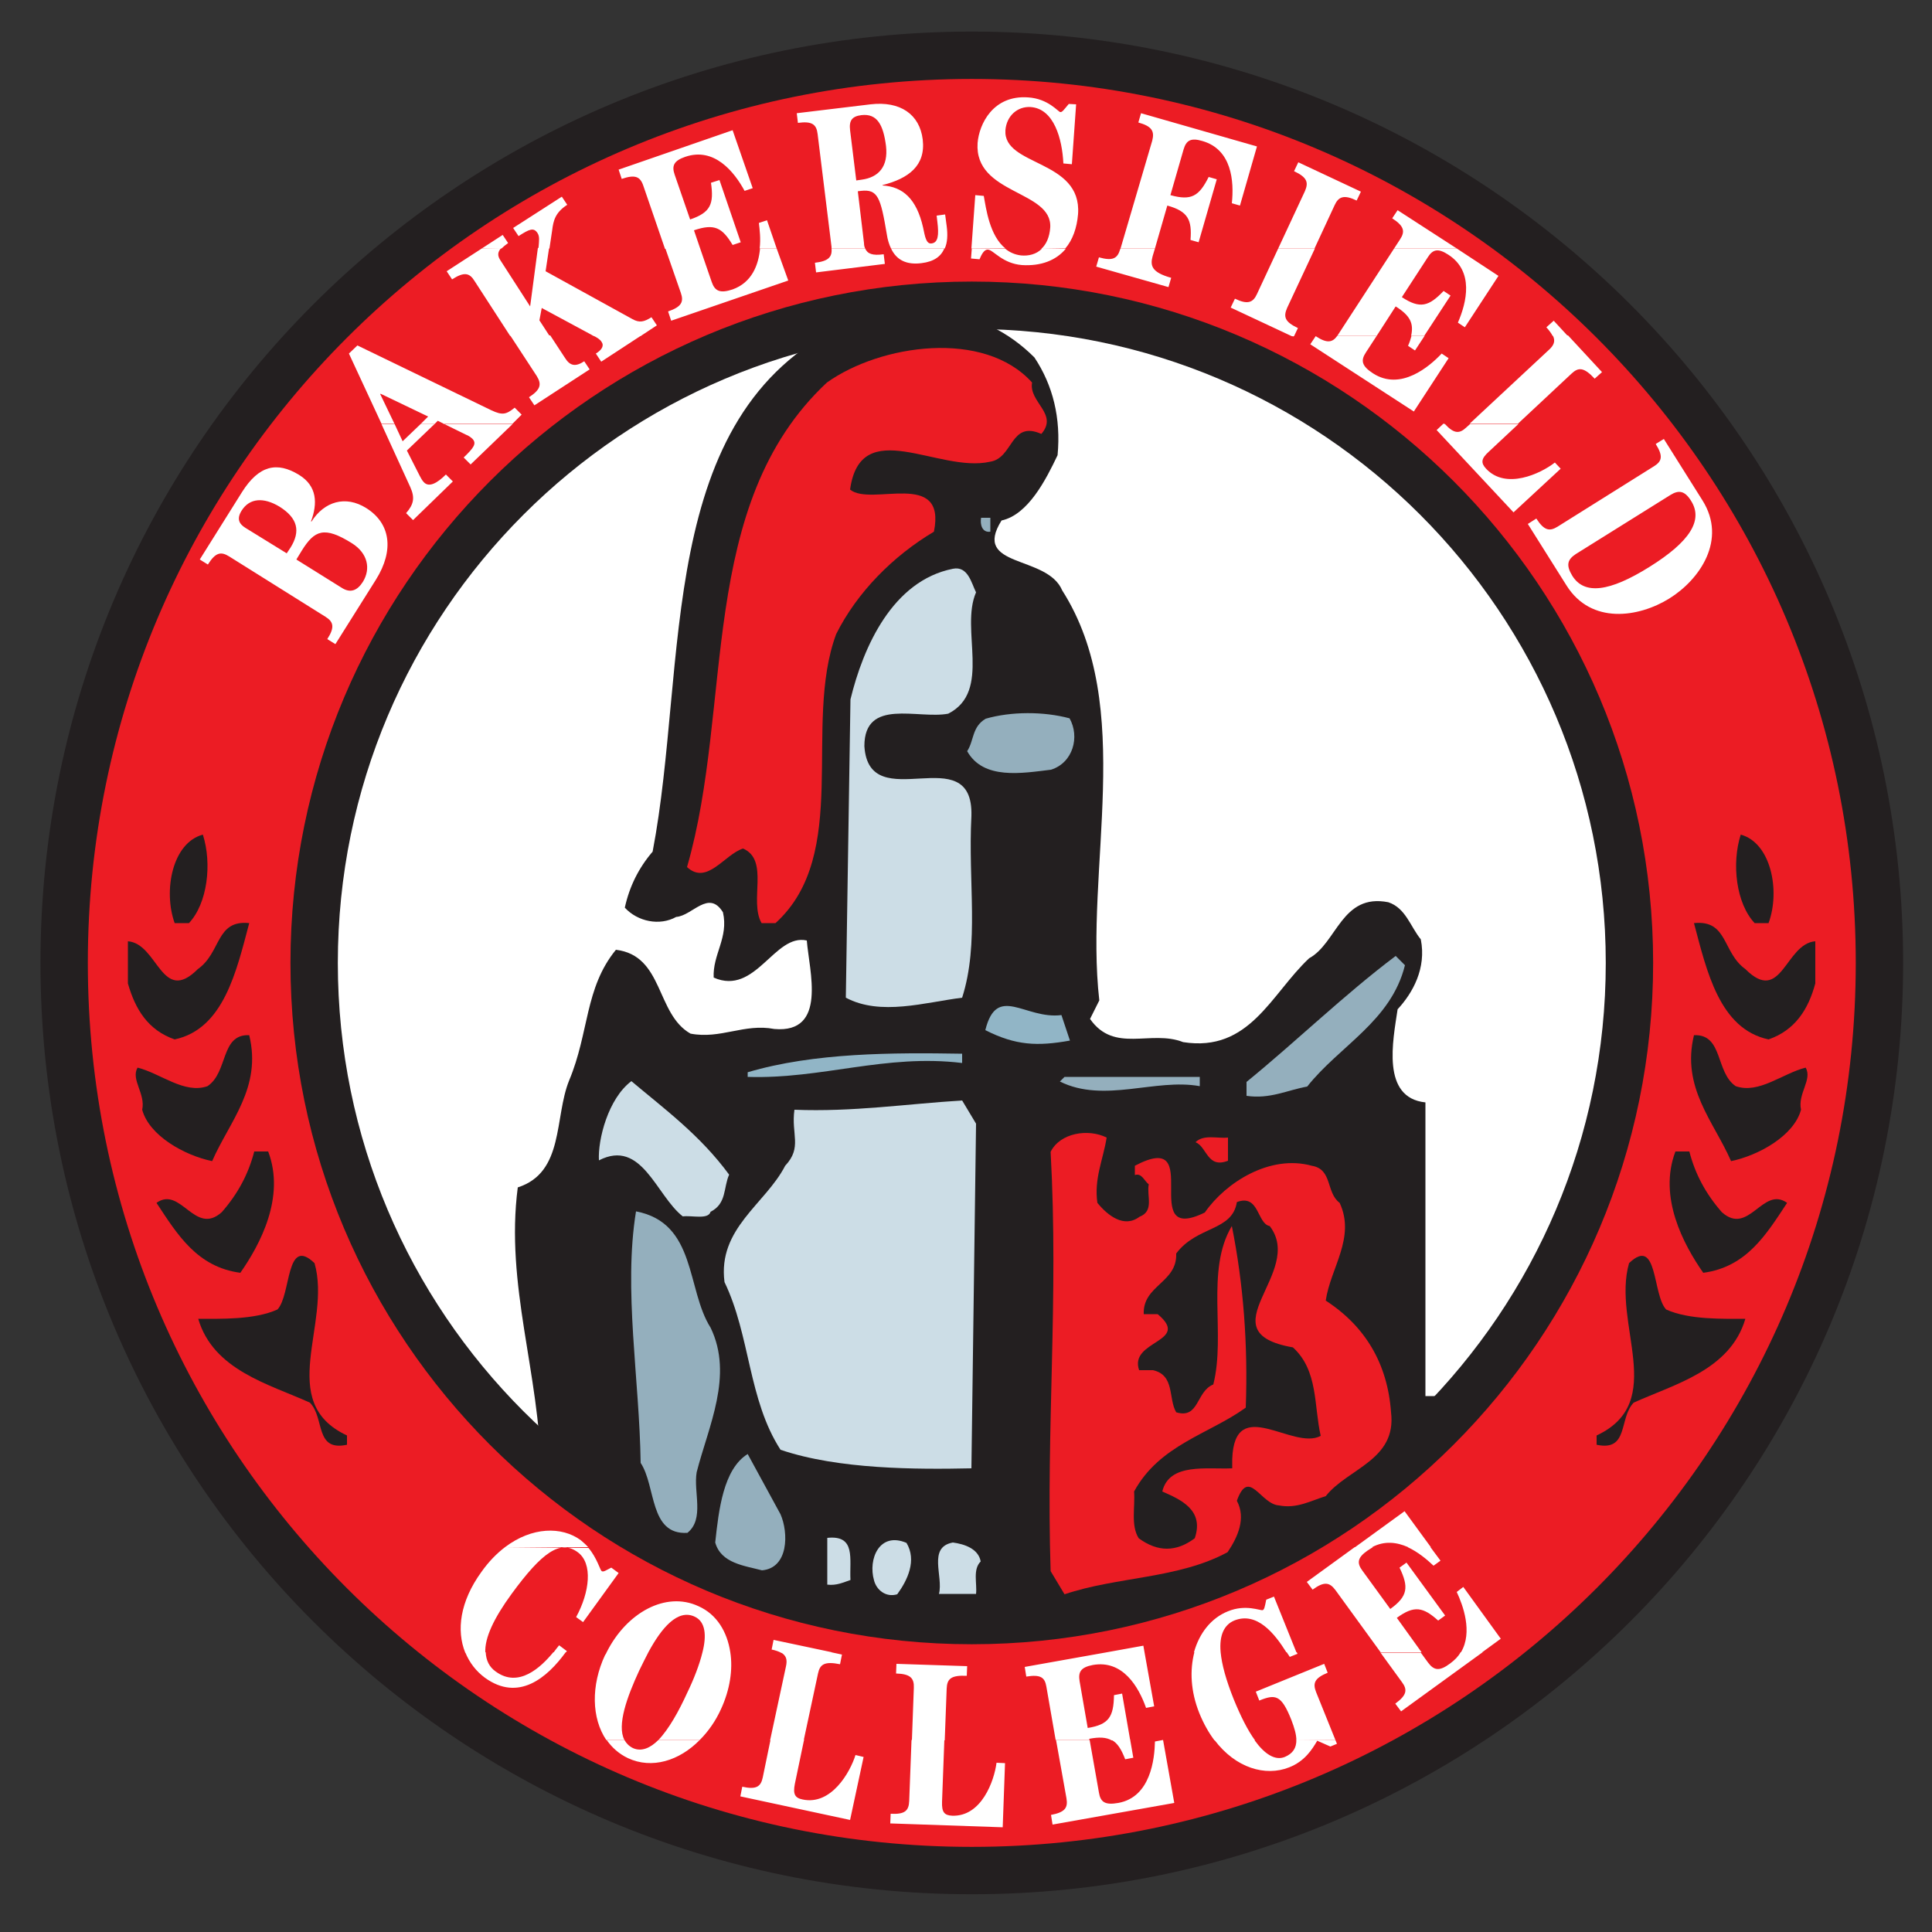 <?xml version="1.0" encoding="utf-8"?>
<!-- Generator: Adobe Illustrator 25.4.1, SVG Export Plug-In . SVG Version: 6.00 Build 0)  -->
<svg version="1.1" id="Layer_1" xmlns="http://www.w3.org/2000/svg" xmlns:xlink="http://www.w3.org/1999/xlink" x="0px" y="0px"
	 viewBox="0 0 50 50" style="enable-background:new 0 0 50 50;" xml:space="preserve">
<rect x="0" y="0" width="50" height="50" fill="#333333" stroke="none"/>
<style type="text/css">
	.st0{fill:#EC1C24;stroke:#231F20;stroke-width:1.226;stroke-miterlimit:3.864;}
	.st1{fill:#231F20;}
	
		.st2{clip-path:url(#SVGID_00000169551155854970633720000003068878494189794456_);fill:#FFFFFF;stroke:#FFFFFF;stroke-width:0;stroke-miterlimit:3.864;}
	.st3{fill:none;stroke:#231F20;stroke-width:1.226;stroke-miterlimit:3.864;}
	.st4{fill:#EC1C24;}
	.st5{fill:#94AFBD;}
	.st6{fill:#CCDDE6;}
	.st7{fill:#231F20;stroke:#231F20;stroke-width:0;stroke-miterlimit:3.864;}
	.st8{fill:#91B5C6;}
	.st9{fill-rule:evenodd;clip-rule:evenodd;fill:#EC1C24;}
	.st10{fill-rule:evenodd;clip-rule:evenodd;fill:#FFFFFF;}
</style>
<path class="st0" d="M1.66,24.92c0-12.97,10.52-23.49,23.49-23.49c12.97,0,23.49,10.52,23.49,23.49c0,12.97-10.52,23.49-23.49,23.49
	C12.18,48.41,1.66,37.9,1.66,24.92L1.66,24.92z"/>
<path class="st1" d="M8.13,24.92c0-9.4,7.62-17.02,17.02-17.02s17.02,7.62,17.02,17.02c0,9.4-7.62,17.02-17.02,17.02
	S8.13,34.33,8.13,24.92L8.13,24.92z"/>
<g>
	<defs>
		<path id="SVGID_1_" d="M8.13,24.92c0-9.4,7.62-17.02,17.02-17.02s17.02,7.62,17.02,17.02c0,9.4-7.62,17.02-17.02,17.02
			S8.13,34.33,8.13,24.92L8.13,24.92z"/>
	</defs>
	<clipPath id="SVGID_00000110443770540042021790000004257251587857544865_">
		<use xlink:href="#SVGID_1_"  style="overflow:visible;"/>
	</clipPath>
	
		<path style="clip-path:url(#SVGID_00000110443770540042021790000004257251587857544865_);fill:#FFFFFF;stroke:#FFFFFF;stroke-width:0;stroke-miterlimit:3.864;" d="
		M40.5,17.2c2.56,4.79,2.08,11.91-0.84,16.28l-2.05,2.65h-0.72v-7.6c-1.15-0.12-0.84-1.6-0.72-2.41c0.39-0.42,0.75-1.06,0.6-1.81
		c-0.27-0.33-0.39-0.81-0.84-0.96c-1.21-0.24-1.33,1.06-2.05,1.45c-0.99,0.93-1.54,2.44-3.26,2.17c-0.84-0.33-1.78,0.3-2.41-0.6
		l0.24-0.48c-0.39-3.41,0.96-7.6-0.96-10.61c-0.39-0.93-2.35-0.57-1.57-1.81c0.69-0.15,1.15-1.06,1.45-1.69
		c0.09-0.96-0.12-1.81-0.6-2.53c-1.36-1.36-3.23-1.48-4.94-0.84c-4.91,2.35-4.01,8.77-4.94,13.63c-0.36,0.42-0.6,0.9-0.72,1.45
		c0.33,0.36,0.9,0.48,1.33,0.24c0.42-0.03,0.84-0.72,1.21-0.12c0.15,0.66-0.27,1.09-0.24,1.69c1.09,0.48,1.57-1.15,2.41-0.96
		c0.06,0.78,0.54,2.41-0.84,2.29c-0.78-0.15-1.39,0.27-2.17,0.12c-0.9-0.51-0.69-2.02-1.93-2.17c-0.81,0.99-0.69,2.14-1.21,3.38
		c-0.39,0.96-0.12,2.38-1.33,2.77c-0.33,2.53,0.57,4.82,0.6,7.36c-0.99-0.06-1.69-0.96-2.41-1.81c-1.21-1.27-1.96-3.07-2.89-4.46
		c-0.81-2.86-1.66-6-0.96-9.16c1.24-6.45,6.06-12.15,12.18-14.23c6.63-2.08,14.02,0.09,18.33,5.06
		C38.84,14.67,40.17,15.66,40.5,17.2L40.5,17.2z"/>
</g>
<path class="st3" d="M8.13,24.92c0-9.4,7.62-17.02,17.02-17.02s17.02,7.62,17.02,17.02c0,9.4-7.62,17.02-17.02,17.02
	S8.13,34.33,8.13,24.92L8.13,24.92z"/>
<path class="st4" d="M26.71,9.9c-0.09,0.51,0.69,0.81,0.24,1.33c-0.81-0.36-0.72,0.63-1.33,0.72c-1.33,0.3-3.35-1.24-3.62,0.72
	c0.54,0.45,2.5-0.54,2.17,1.09c-1.06,0.63-1.99,1.57-2.53,2.65c-0.87,2.35,0.39,5.7-1.57,7.48h-0.36c-0.33-0.57,0.21-1.63-0.48-1.93
	c-0.48,0.15-0.93,0.96-1.45,0.48c1.21-4.19,0.24-9.38,3.62-12.54C22.79,8.91,25.47,8.52,26.71,9.9L26.71,9.9z"/>
<path class="st5" d="M25.63,13.76c-0.21,0.03-0.27-0.18-0.24-0.36h0.24V13.76L25.63,13.76z"/>
<path class="st6" d="M25.26,15.33c-0.42,0.96,0.42,2.56-0.72,3.14c-0.78,0.15-2.17-0.42-2.17,0.84c0.12,1.87,2.83-0.24,2.77,1.81
	c-0.09,1.72,0.21,3.29-0.24,4.7c-0.96,0.12-2.11,0.48-3.01,0l0.12-7.72c0.33-1.36,1.09-3.07,2.65-3.38
	C25.05,14.64,25.14,15.09,25.26,15.33L25.26,15.33z"/>
<path class="st5" d="M27.68,18.59c0.27,0.48,0.09,1.15-0.48,1.33c-0.75,0.09-1.75,0.27-2.17-0.48c0.18-0.27,0.12-0.63,0.48-0.84
	C26.17,18.41,27.01,18.41,27.68,18.59L27.68,18.59z"/>
<path class="st7" d="M5.25,21.6c0.24,0.75,0.12,1.78-0.36,2.29H4.52C4.22,23.05,4.46,21.81,5.25,21.6L5.25,21.6z"/>
<path class="st7" d="M6.45,23.89c-0.33,1.24-0.66,2.74-1.93,3.01c-0.69-0.24-1.02-0.78-1.21-1.45v-1.09
	c0.78,0.06,0.87,1.66,1.81,0.72C5.73,24.65,5.58,23.8,6.45,23.89L6.45,23.89z"/>
<path class="st5" d="M36.36,24.98c-0.36,1.45-1.69,2.08-2.53,3.14c-0.51,0.09-0.96,0.33-1.57,0.24v-0.36
	c1.3-1.06,2.53-2.26,3.86-3.26L36.36,24.98L36.36,24.98z"/>
<path class="st8" d="M27.69,26.93c-0.84,0.15-1.4,0.13-2.19-0.27c0.3-1.21,1.03-0.27,1.97-0.39L27.69,26.93L27.69,26.93z"/>
<path class="st7" d="M6.45,26.79c0.33,1.36-0.51,2.23-0.96,3.26c-0.72-0.15-1.63-0.66-1.81-1.33c0.09-0.42-0.3-0.78-0.12-1.09
	c0.6,0.15,1.21,0.69,1.81,0.48C5.91,27.75,5.7,26.76,6.45,26.79L6.45,26.79z"/>
<path class="st8" d="M24.9,27.51c-1.99-0.24-3.62,0.42-5.55,0.36v-0.12c1.72-0.51,3.77-0.51,5.55-0.48V27.51L24.9,27.51z"/>
<path class="st5" d="M31.05,28.11c-1.15-0.21-2.47,0.45-3.62-0.12l0.12-0.12h3.5V28.11L31.05,28.11z"/>
<path class="st6" d="M18.87,30.4c-0.15,0.33-0.06,0.75-0.48,0.96c-0.06,0.21-0.48,0.09-0.72,0.12c-0.69-0.54-1.06-2.02-2.17-1.45
	c-0.03-0.54,0.24-1.6,0.84-2.05C17.22,28.72,18.12,29.38,18.87,30.4L18.87,30.4z"/>
<path class="st6" d="M25.26,29.08L25.14,38c-1.42,0.03-3.44,0.03-4.94-0.48c-0.84-1.3-0.78-2.95-1.45-4.34
	c-0.18-1.39,1.06-2.02,1.57-3.01c0.45-0.48,0.15-0.81,0.24-1.45c1.51,0.06,2.89-0.15,4.34-0.24L25.26,29.08L25.26,29.08z"/>
<path class="st9" d="M28.64,29.44c-0.09,0.57-0.33,1.06-0.24,1.69c0.27,0.33,0.69,0.66,1.09,0.36c0.39-0.15,0.18-0.54,0.24-0.84
	c-0.12-0.09-0.18-0.3-0.36-0.24v-0.24c1.87-0.99,0.03,2.08,1.81,1.21c0.54-0.78,1.69-1.51,2.77-1.21c0.54,0.09,0.36,0.69,0.72,0.96
	c0.42,0.9-0.24,1.69-0.36,2.53c1.02,0.66,1.6,1.63,1.69,2.89c0.15,1.24-1.12,1.45-1.69,2.17c-0.39,0.12-0.75,0.33-1.21,0.24
	c-0.48-0.03-0.78-0.99-1.09-0.12c0.24,0.45,0.03,0.93-0.24,1.33c-1.27,0.69-2.86,0.63-4.22,1.09l-0.36-0.6
	c-0.12-3.74,0.21-7.02,0-10.85C27.43,29.32,28.16,29.2,28.64,29.44L28.64,29.44z"/>
<path class="st4" d="M31.78,30.04c-0.54,0.21-0.54-0.36-0.84-0.48c0.21-0.21,0.57-0.09,0.84-0.12V30.04L31.78,30.04z"/>
<path class="st7" d="M6.94,29.8c0.45,1.18-0.21,2.41-0.72,3.14c-1.12-0.15-1.63-0.99-2.17-1.81c0.63-0.45,0.99,0.87,1.69,0.24
	c0.42-0.48,0.69-0.99,0.84-1.57H6.94L6.94,29.8z"/>
<path class="st1" d="M32.86,31.73c0.93,1.21-1.69,2.74,0.6,3.14c0.66,0.6,0.54,1.51,0.72,2.29c-0.72,0.39-2.23-1.09-2.29,0.6V38
	c-0.66,0.03-1.63-0.15-1.81,0.6c0.48,0.21,1.09,0.48,0.84,1.21c-0.48,0.36-0.96,0.36-1.45,0c-0.21-0.33-0.09-0.81-0.12-1.21
	c0.66-1.21,1.93-1.48,2.89-2.17c0.06-1.63-0.06-3.2-0.36-4.7c-0.69,1.15-0.15,2.8-0.48,4.1c-0.45,0.18-0.36,0.9-0.96,0.72
	c-0.21-0.36-0.03-0.96-0.6-1.09h-0.36c-0.27-0.78,1.36-0.72,0.48-1.45H29.6c-0.03-0.75,0.87-0.81,0.84-1.57
	c0.54-0.72,1.45-0.57,1.57-1.33C32.59,30.89,32.53,31.67,32.86,31.73L32.86,31.73z"/>
<path class="st5" d="M18.39,34.36c0.6,1.24-0.06,2.56-0.36,3.74c-0.09,0.51,0.21,1.21-0.24,1.57c-0.99,0.06-0.81-1.21-1.21-1.81
	c-0.03-2.17-0.45-4.49-0.12-6.51C18.03,31.65,17.76,33.37,18.39,34.36L18.39,34.36z"/>
<path class="st7" d="M8.14,32.69c0.45,1.57-1.02,3.59,0.84,4.46v0.24c-0.84,0.18-0.57-0.69-0.96-1.09c-1.06-0.48-2.5-0.84-2.89-2.17
	c0.57,0,1.45,0.03,2.05-0.24C7.54,33.51,7.39,31.97,8.14,32.69L8.14,32.69z"/>
<path class="st5" d="M20.2,39.19c0.21,0.48,0.21,1.39-0.48,1.45c-0.45-0.12-1.06-0.18-1.21-0.72c0.09-0.84,0.21-1.9,0.84-2.29
	L20.2,39.19L20.2,39.19z"/>
<path class="st6" d="M22.01,40.89c-0.18,0.06-0.36,0.15-0.6,0.12v-1.21C22.16,39.72,21.98,40.35,22.01,40.89L22.01,40.89z"/>
<path class="st6" d="M23.46,39.93c0.27,0.45,0.03,0.96-0.24,1.33c-0.3,0.09-0.54-0.12-0.6-0.36C22.46,40.35,22.76,39.63,23.46,39.93
	L23.46,39.93z"/>
<path class="st6" d="M25.38,40.41c-0.21,0.21-0.09,0.57-0.12,0.84H24.3c0.12-0.45-0.3-1.21,0.36-1.33
	C24.96,39.96,25.32,40.08,25.38,40.41L25.38,40.41z"/>
<path class="st10" d="M15.7,45.03c0.14,0.2,0.32,0.36,0.55,0.47c0.62,0.29,1.33,0.07,1.86-0.47l-1.07,0
	c-0.21,0.21-0.44,0.31-0.66,0.21c-0.1-0.05-0.17-0.12-0.22-0.21L15.7,45.03L15.7,45.03z M19.94,45.03L19.74,46
	c-0.05,0.24-0.17,0.32-0.53,0.24l-0.05,0.25L22,47.1l0.35-1.63l-0.21-0.05c-0.14,0.45-0.63,1.31-1.37,1.15
	c-0.2-0.04-0.25-0.14-0.2-0.4l0.24-1.15H19.94L19.94,45.03z M23.59,45.03l-0.06,1.58c-0.01,0.25-0.11,0.35-0.48,0.33l-0.01,0.25
	l2.91,0.1l0.06-1.66l-0.22-0.01c-0.06,0.47-0.39,1.4-1.15,1.37c-0.2-0.01-0.27-0.09-0.26-0.36l0.06-1.61L23.59,45.03L23.59,45.03z
	 M27.33,45.03l0.27,1.51c0.04,0.24-0.03,0.36-0.4,0.43l0.04,0.25l3.15-0.56l-0.29-1.63l-0.21,0.04c-0.01,0.45-0.11,1.44-0.95,1.59
	c-0.34,0.06-0.46-0.02-0.5-0.27l-0.24-1.36H27.33L27.33,45.03z M28.77,45.03c0.15,0.08,0.25,0.24,0.35,0.5l0.21-0.04l-0.08-0.46
	H28.77L28.77,45.03z M31.43,45.03c0.55,0.73,1.32,0.95,1.93,0.71c0.41-0.16,0.6-0.47,0.73-0.69l0.34,0.15l0.17-0.07l-0.04-0.1h-1.01
	c0,0.21-0.09,0.35-0.3,0.44c-0.25,0.1-0.52-0.07-0.78-0.43L31.43,45.03L31.43,45.03z"/>
<path class="st10" d="M12.04,42.76c0.11,0.27,0.28,0.49,0.51,0.66c0.87,0.63,1.61,0,2.09-0.66l-0.32,0c-0.33,0.4-0.9,0.93-1.49,0.5
	c-0.17-0.12-0.25-0.29-0.26-0.5L12.04,42.76L12.04,42.76z M15.7,42.76c-0.01,0.02-0.02,0.05-0.04,0.07
	c-0.37,0.79-0.35,1.64,0.03,2.2l0.47,0c-0.2-0.38,0.07-1.12,0.38-1.79c0.08-0.16,0.16-0.33,0.24-0.48L15.7,42.76L15.7,42.76z
	 M18.18,42.76c-0.08,0.33-0.23,0.71-0.4,1.06c-0.21,0.46-0.47,0.93-0.74,1.21l1.07,0c0.22-0.22,0.41-0.49,0.55-0.8
	c0.23-0.5,0.31-1.02,0.24-1.47L18.18,42.76L18.18,42.76z M20.2,42.76c0.15,0.08,0.18,0.19,0.14,0.37l-0.41,1.91h0.87l0.37-1.73
	c0.05-0.24,0.17-0.32,0.57-0.24l0.05-0.25l-0.28-0.06H20.2L20.2,42.76z M28.65,42.76l-2.13,0.38l0.04,0.25
	c0.37-0.06,0.48,0.02,0.52,0.26l0.24,1.38l0.87,0L28.19,45c0.26-0.05,0.44-0.04,0.58,0.04l0.48,0l-0.21-1.21l-0.21,0.04
	c-0.01,0.56-0.13,0.76-0.68,0.85l-0.21-1.21c-0.04-0.24,0.03-0.36,0.34-0.42c0.78-0.14,1.19,0.57,1.38,1.11l0.21-0.04l-0.25-1.4
	H28.65L28.65,42.76z M30.91,42.76c-0.12,0.46-0.1,1.01,0.13,1.58c0.11,0.27,0.24,0.5,0.39,0.7l1.05,0
	c-0.19-0.26-0.37-0.62-0.55-1.06c-0.2-0.5-0.31-0.9-0.34-1.22L30.91,42.76L30.91,42.76z M33.3,42.76c0.03,0.04,0.05,0.08,0.08,0.12
	l0.2-0.08l-0.02-0.04H33.3L33.3,42.76z M35.72,42.76l0.56,0.77c0.15,0.2,0.13,0.34-0.17,0.56l0.15,0.2l2.11-1.53H37.8
	c-0.06,0.11-0.15,0.2-0.27,0.29c-0.28,0.21-0.42,0.18-0.57-0.02l-0.19-0.26H35.72L35.72,42.76z M24.45,45.03l0.05-1.33
	c0.01-0.25,0.11-0.35,0.52-0.33l0.01-0.25l-1.83-0.06l-0.01,0.25c0.37,0.01,0.47,0.12,0.46,0.37l-0.05,1.36H24.45L24.45,45.03z
	 M34.56,45.03l-0.5-1.24c-0.09-0.23-0.04-0.36,0.3-0.5l-0.09-0.23l-1.77,0.72l0.09,0.23c0.42-0.17,0.57-0.15,0.83,0.5
	c0.08,0.21,0.13,0.38,0.13,0.53L34.56,45.03L34.56,45.03z"/>
<path class="st10" d="M13.07,40.04c-0.21,0.16-0.42,0.37-0.61,0.64c-0.56,0.77-0.65,1.52-0.42,2.09l0.52,0
	c-0.02-0.38,0.22-0.89,0.68-1.52c0.79-1.08,1.26-1.41,1.71-1.08c0.4,0.29,0.31,1.04-0.04,1.68l0.18,0.13l0.92-1.27l-0.19-0.14
	c-0.14,0.07-0.2,0.12-0.25,0.09c-0.04-0.03-0.12-0.34-0.34-0.6L13.07,40.04L13.07,40.04z M35.06,40.04l-1.24,0.9l0.15,0.2
	c0.3-0.22,0.44-0.19,0.59,0.01l1.17,1.61l1.06,0l-0.64-0.89c0.45-0.33,0.68-0.28,1.07,0.07l0.18-0.13l-1-1.37l-0.18,0.13
	c0.24,0.5,0.22,0.74-0.24,1.07l-0.72-0.99c-0.15-0.2-0.13-0.34,0.13-0.52c0.05-0.03,0.09-0.06,0.14-0.09L35.06,40.04L35.06,40.04z
	 M36.43,40.04c0.26,0.12,0.49,0.31,0.67,0.48l0.18-0.13l-0.26-0.35H36.43L36.43,40.04z M14.65,42.76c0.01-0.01,0.01-0.02,0.02-0.03
	l-0.2-0.15c-0.04,0.05-0.09,0.11-0.14,0.18L14.65,42.76L14.65,42.76z M16.78,42.76c0.34-0.63,0.76-1.13,1.2-0.92
	c0.28,0.13,0.31,0.49,0.2,0.92l0.72,0c-0.08-0.53-0.35-0.98-0.82-1.19c-0.85-0.4-1.87,0.17-2.38,1.19L16.78,42.76L16.78,42.76z
	 M21.53,42.76l-1.51-0.32l-0.05,0.25c0.1,0.02,0.18,0.05,0.24,0.08L21.53,42.76L21.53,42.76z M29.62,42.76l-0.03-0.17l-0.94,0.17
	H29.62L29.62,42.76z M31.59,42.76c-0.04-0.44,0.09-0.71,0.35-0.82c0.59-0.24,1.05,0.34,1.35,0.82l0.26,0l-0.58-1.44l-0.2,0.08
	c-0.04,0.2-0.05,0.25-0.09,0.27c-0.06,0.02-0.44-0.16-0.9,0.03c-0.43,0.17-0.74,0.56-0.88,1.06L31.59,42.76L31.59,42.76z
	 M38.36,42.76l0.48-0.35l-0.97-1.34L37.7,41.2c0.16,0.34,0.42,1.04,0.11,1.56L38.36,42.76L38.36,42.76z"/>
<path class="st10" d="M15.22,40.04c-0.05-0.06-0.12-0.12-0.19-0.18c-0.49-0.36-1.26-0.35-1.96,0.18L15.22,40.04L15.22,40.04z
	 M35.51,40.04c0.32-0.17,0.64-0.13,0.93,0l0.59,0l-0.68-0.93l-1.28,0.93H35.51L35.51,40.04z"/>
<path class="st10" d="M9.87,10.97l0.75,1.64c0.12,0.27,0.09,0.44-0.11,0.67l0.18,0.18l1.03-1l-0.18-0.18
	c-0.23,0.23-0.44,0.34-0.57,0.2c-0.05-0.05-0.07-0.1-0.11-0.17l-0.33-0.65l0.72-0.69h-0.36l-0.47,0.45l-0.21-0.45L9.87,10.97
	L9.87,10.97z M11.49,10.97l0.57,0.28c0.06,0.02,0.13,0.07,0.17,0.11c0.11,0.12,0.03,0.23-0.23,0.48l0.18,0.18l1.08-1.04H11.49
	L11.49,10.97z M37.35,10.97l-0.17,0.16l1.99,2.13l1.22-1.13l-0.15-0.16c-0.37,0.29-1.27,0.71-1.78,0.16
	c-0.14-0.15-0.13-0.26,0.07-0.44l0.77-0.72h-1.25l-0.1,0.09c-0.18,0.17-0.32,0.17-0.56-0.09L37.35,10.97L37.35,10.97z M9.73,15
	c0.48-0.77,0.37-1.46-0.25-1.85c-0.54-0.34-1.09-0.17-1.42,0.35l-0.01-0.01c0.17-0.46,0.16-0.91-0.31-1.2
	c-0.57-0.35-1.04-0.25-1.48,0.45l-1.09,1.74l0.21,0.13c0.2-0.32,0.34-0.34,0.55-0.21l2.49,1.56c0.21,0.13,0.25,0.27,0.05,0.58
	l0.21,0.13L9.73,15L9.73,15z M7.67,14.48l0.14-0.23c0.33-0.53,0.58-0.64,1.3-0.19c0.41,0.26,0.49,0.66,0.28,1
	c-0.14,0.22-0.32,0.3-0.55,0.15L7.67,14.48L7.67,14.48z M6.35,13.66c-0.16-0.1-0.23-0.23-0.1-0.44c0.21-0.34,0.58-0.35,0.98-0.11
	c0.48,0.3,0.55,0.64,0.29,1.06l-0.1,0.15L6.35,13.66L6.35,13.66z M39.54,13.56l1,1.59c0.64,1.02,1.87,0.83,2.66,0.34
	c0.79-0.49,1.5-1.52,0.86-2.54l-1-1.59l-0.21,0.13c0.2,0.32,0.16,0.45-0.05,0.58l-2.49,1.56c-0.21,0.13-0.35,0.1-0.55-0.21
	L39.54,13.56L39.54,13.56z M43.23,12.81c0.21-0.13,0.37-0.12,0.54,0.16c0.31,0.5-0.04,1.05-1.08,1.7c-1.04,0.65-1.69,0.73-2,0.23
	c-0.17-0.28-0.12-0.42,0.09-0.56L43.23,12.81L43.23,12.81z"/>
<path class="st10" d="M13.21,8.69l0.68,1.04c0.13,0.21,0.11,0.35-0.2,0.55l0.14,0.21l1.43-0.93l-0.14-0.21
	c-0.23,0.15-0.37,0.12-0.5-0.09l-0.38-0.58H13.21L13.21,8.69z M15.36,8.69c0.08,0.04,0.17,0.09,0.21,0.16c0.07,0.1,0,0.21-0.15,0.3
	l0.14,0.21l1.04-0.68H15.36L15.36,8.69z M33.42,8.69l0.05,0.02l0.01-0.02H33.42L33.42,8.69z M34.61,8.69
	c-0.13,0.18-0.27,0.2-0.56,0.01l-0.14,0.21l2.68,1.74l0.9-1.38l-0.18-0.12c-0.31,0.33-1.06,0.98-1.78,0.51
	c-0.29-0.19-0.32-0.33-0.18-0.54l0.28-0.43H34.61L34.61,8.69z M36.53,8.69c-0.02,0.08-0.05,0.17-0.09,0.26l0.18,0.12l0.25-0.38
	H36.53L36.53,8.69z M40.19,8.69c0.07,0.14,0.02,0.25-0.1,0.36l-2.05,1.91h1.25l1.38-1.29c0.18-0.17,0.32-0.17,0.6,0.13l0.19-0.17
	l-0.88-0.95H40.19L40.19,8.69z M10.21,10.97L9.84,10.2l0.01-0.01l1.23,0.59l-0.19,0.19h0.36l0.08-0.08l0.16,0.08h1.77l0.24-0.24
	l-0.18-0.18c-0.22,0.18-0.32,0.2-0.6,0.07L9.25,8.94L9.03,9.15l0.84,1.81H10.21L10.21,10.97z M37.37,10.97
	c0-0.01-0.01-0.01-0.01-0.01l-0.02,0.01H37.37L37.37,10.97z"/>
<path class="st10" d="M12.47,6.43l-0.91,0.59l0.14,0.21c0.31-0.2,0.45-0.17,0.58,0.04l0.92,1.42l1.02,0l-0.26-0.4l0.06-0.32
	l1.28,0.69c0.02,0.01,0.03,0.02,0.05,0.03l1.24,0l0.41-0.27l-0.14-0.21c-0.19,0.12-0.31,0.15-0.49,0.05l-2.25-1.24l0.09-0.6h-0.29
	l-0.2,1.51l-0.78-1.21c-0.06-0.1-0.07-0.19,0.03-0.3L12.47,6.43L12.47,6.43z M17.22,6.43l0.4,1.15c0.08,0.23,0.02,0.36-0.33,0.48
	l0.08,0.24l3.03-1.04L20.1,6.43h-0.43c-0.04,0.43-0.21,0.88-0.71,1.06C18.63,7.6,18.5,7.53,18.42,7.3l-0.3-0.87H17.22L17.22,6.43z
	 M21.52,6.43c0.02,0.22-0.08,0.33-0.43,0.37l0.03,0.25l1.78-0.22l-0.03-0.25c-0.29,0.04-0.42-0.01-0.48-0.15L21.52,6.43L21.52,6.43z
	 M23.06,6.43c0.14,0.3,0.4,0.43,0.79,0.38c0.32-0.04,0.5-0.17,0.59-0.38L23.06,6.43L23.06,6.43z M25.15,6.43l-0.02,0.26l0.22,0.02
	c0.05-0.12,0.12-0.26,0.22-0.25c0.14,0.01,0.37,0.36,0.88,0.4c0.49,0.03,0.88-0.12,1.13-0.42l-0.62,0
	c-0.14,0.14-0.34,0.19-0.54,0.17c-0.16-0.02-0.29-0.08-0.4-0.17L25.15,6.43L25.15,6.43z M29,6.43l-0.01,0.02
	c-0.07,0.24-0.19,0.31-0.55,0.21L28.37,6.9l1.87,0.53l0.07-0.24c-0.5-0.14-0.55-0.31-0.48-0.56l0.06-0.2H29L29,6.43z M33.08,6.43
	l-0.55,1.18c-0.1,0.22-0.24,0.28-0.57,0.12l-0.11,0.23l1.58,0.74h0.06l0.1-0.21c-0.34-0.16-0.38-0.29-0.28-0.52l0.72-1.54
	L33.08,6.43L33.08,6.43z M36.08,6.43l-1.45,2.23c-0.01,0.01-0.01,0.02-0.02,0.03l1.02,0l0.49-0.76c0.38,0.24,0.47,0.44,0.4,0.76
	l0.34,0l0.68-1.04l-0.18-0.12c-0.38,0.4-0.61,0.47-1.08,0.16l0.67-1.03c0.13-0.21,0.27-0.24,0.53-0.07
	c0.67,0.43,0.48,1.23,0.25,1.76l0.18,0.12l0.87-1.33L37.7,6.43H36.08L36.08,6.43z M40.57,8.69L40.21,8.3l-0.19,0.17
	c0.08,0.09,0.13,0.16,0.16,0.22L40.57,8.69L40.57,8.69z"/>
<path class="st10" d="M12.98,6.43c0.04-0.04,0.1-0.09,0.17-0.14l-0.14-0.21l-0.54,0.35H12.98L12.98,6.43z M14.22,6.43l0.07-0.47
	c0.03-0.25,0.08-0.46,0.39-0.66l-0.14-0.21L13.28,5.9l0.14,0.21c0.28-0.18,0.39-0.23,0.49-0.08c0.06,0.09,0.04,0.2,0.03,0.35
	l-0.01,0.05H14.22L14.22,6.43z M18.12,6.43l-0.16-0.47c0.53-0.18,0.73-0.07,1,0.38l0.21-0.07l-0.55-1.61L18.4,4.73
	c0.08,0.55-0.01,0.77-0.54,0.95l-0.4-1.16c-0.08-0.23-0.02-0.36,0.27-0.46c0.75-0.26,1.27,0.38,1.54,0.88l0.21-0.07l-0.52-1.5
	l-2.95,1.02l0.08,0.24c0.35-0.12,0.48-0.06,0.56,0.18l0.56,1.63H18.12L18.12,6.43z M20.1,6.43L19.85,5.7l-0.21,0.07
	c0.02,0.17,0.05,0.41,0.02,0.66L20.1,6.43L20.1,6.43z M22.39,6.43c-0.02-0.04-0.03-0.09-0.03-0.14L22.2,4.95l0.08-0.01
	c0.44-0.05,0.51,0.17,0.67,1.12c0.02,0.14,0.06,0.27,0.11,0.37l1.39,0c0.07-0.15,0.08-0.35,0.05-0.58l-0.04-0.3l-0.22,0.03
	l0.02,0.17c0.04,0.33,0.02,0.53-0.15,0.55c-0.14,0.02-0.17-0.17-0.22-0.41c-0.17-0.75-0.53-1.06-1.05-1.09l0-0.01
	c0.67-0.17,1.12-0.5,1.04-1.18c-0.08-0.65-0.58-1-1.35-0.91l-1.91,0.23l0.03,0.25c0.37-0.05,0.48,0.04,0.51,0.29l0.36,2.92
	c0,0.01,0,0.03,0,0.04L22.39,6.43L22.39,6.43z M26.02,6.43c-0.41-0.33-0.5-1.03-0.56-1.36l-0.22-0.02l-0.1,1.38H26.02L26.02,6.43z
	 M27.57,6.43c0.19-0.22,0.3-0.53,0.33-0.89c0.1-1.42-1.94-1.23-1.88-2.17c0.03-0.37,0.31-0.62,0.65-0.6
	c0.61,0.04,0.82,0.83,0.85,1.46l0.22,0.02l0.11-1.55l-0.19-0.01c-0.12,0.14-0.17,0.22-0.22,0.21c-0.05,0-0.31-0.35-0.84-0.38
	c-0.9-0.06-1.26,0.69-1.3,1.18c-0.09,1.34,1.94,1.22,1.88,2.19c-0.02,0.25-0.1,0.43-0.23,0.55L27.57,6.43L27.57,6.43z M29.89,6.43
	l0.32-1.11c0.54,0.15,0.64,0.37,0.6,0.89l0.21,0.06l0.47-1.63l-0.21-0.06c-0.25,0.5-0.45,0.62-0.99,0.47l0.34-1.18
	c0.07-0.24,0.19-0.31,0.49-0.22c0.76,0.22,0.82,1.04,0.76,1.61l0.21,0.06l0.44-1.53l-3-0.86l-0.07,0.24
	c0.36,0.1,0.42,0.23,0.36,0.47L29,6.43H29.89L29.89,6.43z M34.02,6.43l0.52-1.12c0.1-0.22,0.24-0.28,0.57-0.12l0.11-0.23L33.6,4.2
	l-0.11,0.23c0.34,0.16,0.38,0.29,0.28,0.52l-0.69,1.48H34.02L34.02,6.43z M37.7,6.43l-1.53-0.99l-0.14,0.21
	c0.31,0.2,0.34,0.34,0.2,0.55l-0.15,0.23L37.7,6.43L37.7,6.43z M22,3.37c-0.03-0.25,0.05-0.36,0.29-0.39
	c0.41-0.05,0.57,0.25,0.64,0.8c0.06,0.53-0.19,0.81-0.63,0.87l-0.14,0.02L22,3.37L22,3.37z"/>
<path class="st7" d="M45.05,21.6c-0.24,0.75-0.12,1.78,0.36,2.29h0.36C46.08,23.05,45.83,21.81,45.05,21.6L45.05,21.6z"/>
<path class="st7" d="M43.84,23.89c0.33,1.24,0.66,2.74,1.93,3.01c0.69-0.24,1.03-0.78,1.21-1.45v-1.09
	c-0.78,0.06-0.87,1.66-1.81,0.72C44.57,24.65,44.72,23.8,43.84,23.89L43.84,23.89z"/>
<path class="st7" d="M43.84,26.79c-0.33,1.36,0.51,2.23,0.96,3.26c0.72-0.15,1.63-0.66,1.81-1.33c-0.09-0.42,0.3-0.78,0.12-1.09
	c-0.6,0.15-1.21,0.69-1.81,0.48C44.39,27.75,44.6,26.76,43.84,26.79L43.84,26.79z"/>
<path class="st7" d="M43.36,29.8c-0.45,1.18,0.21,2.41,0.72,3.14c1.12-0.15,1.63-0.99,2.17-1.81c-0.63-0.45-0.99,0.87-1.69,0.24
	c-0.42-0.48-0.69-0.99-0.84-1.57H43.36L43.36,29.8z"/>
<path class="st7" d="M42.16,32.69c-0.45,1.57,1.02,3.59-0.84,4.46v0.24c0.84,0.18,0.57-0.69,0.96-1.09c1.06-0.48,2.5-0.84,2.89-2.17
	c-0.57,0-1.45,0.03-2.05-0.24C42.76,33.51,42.91,31.97,42.16,32.69L42.16,32.69z"/>
</svg>
